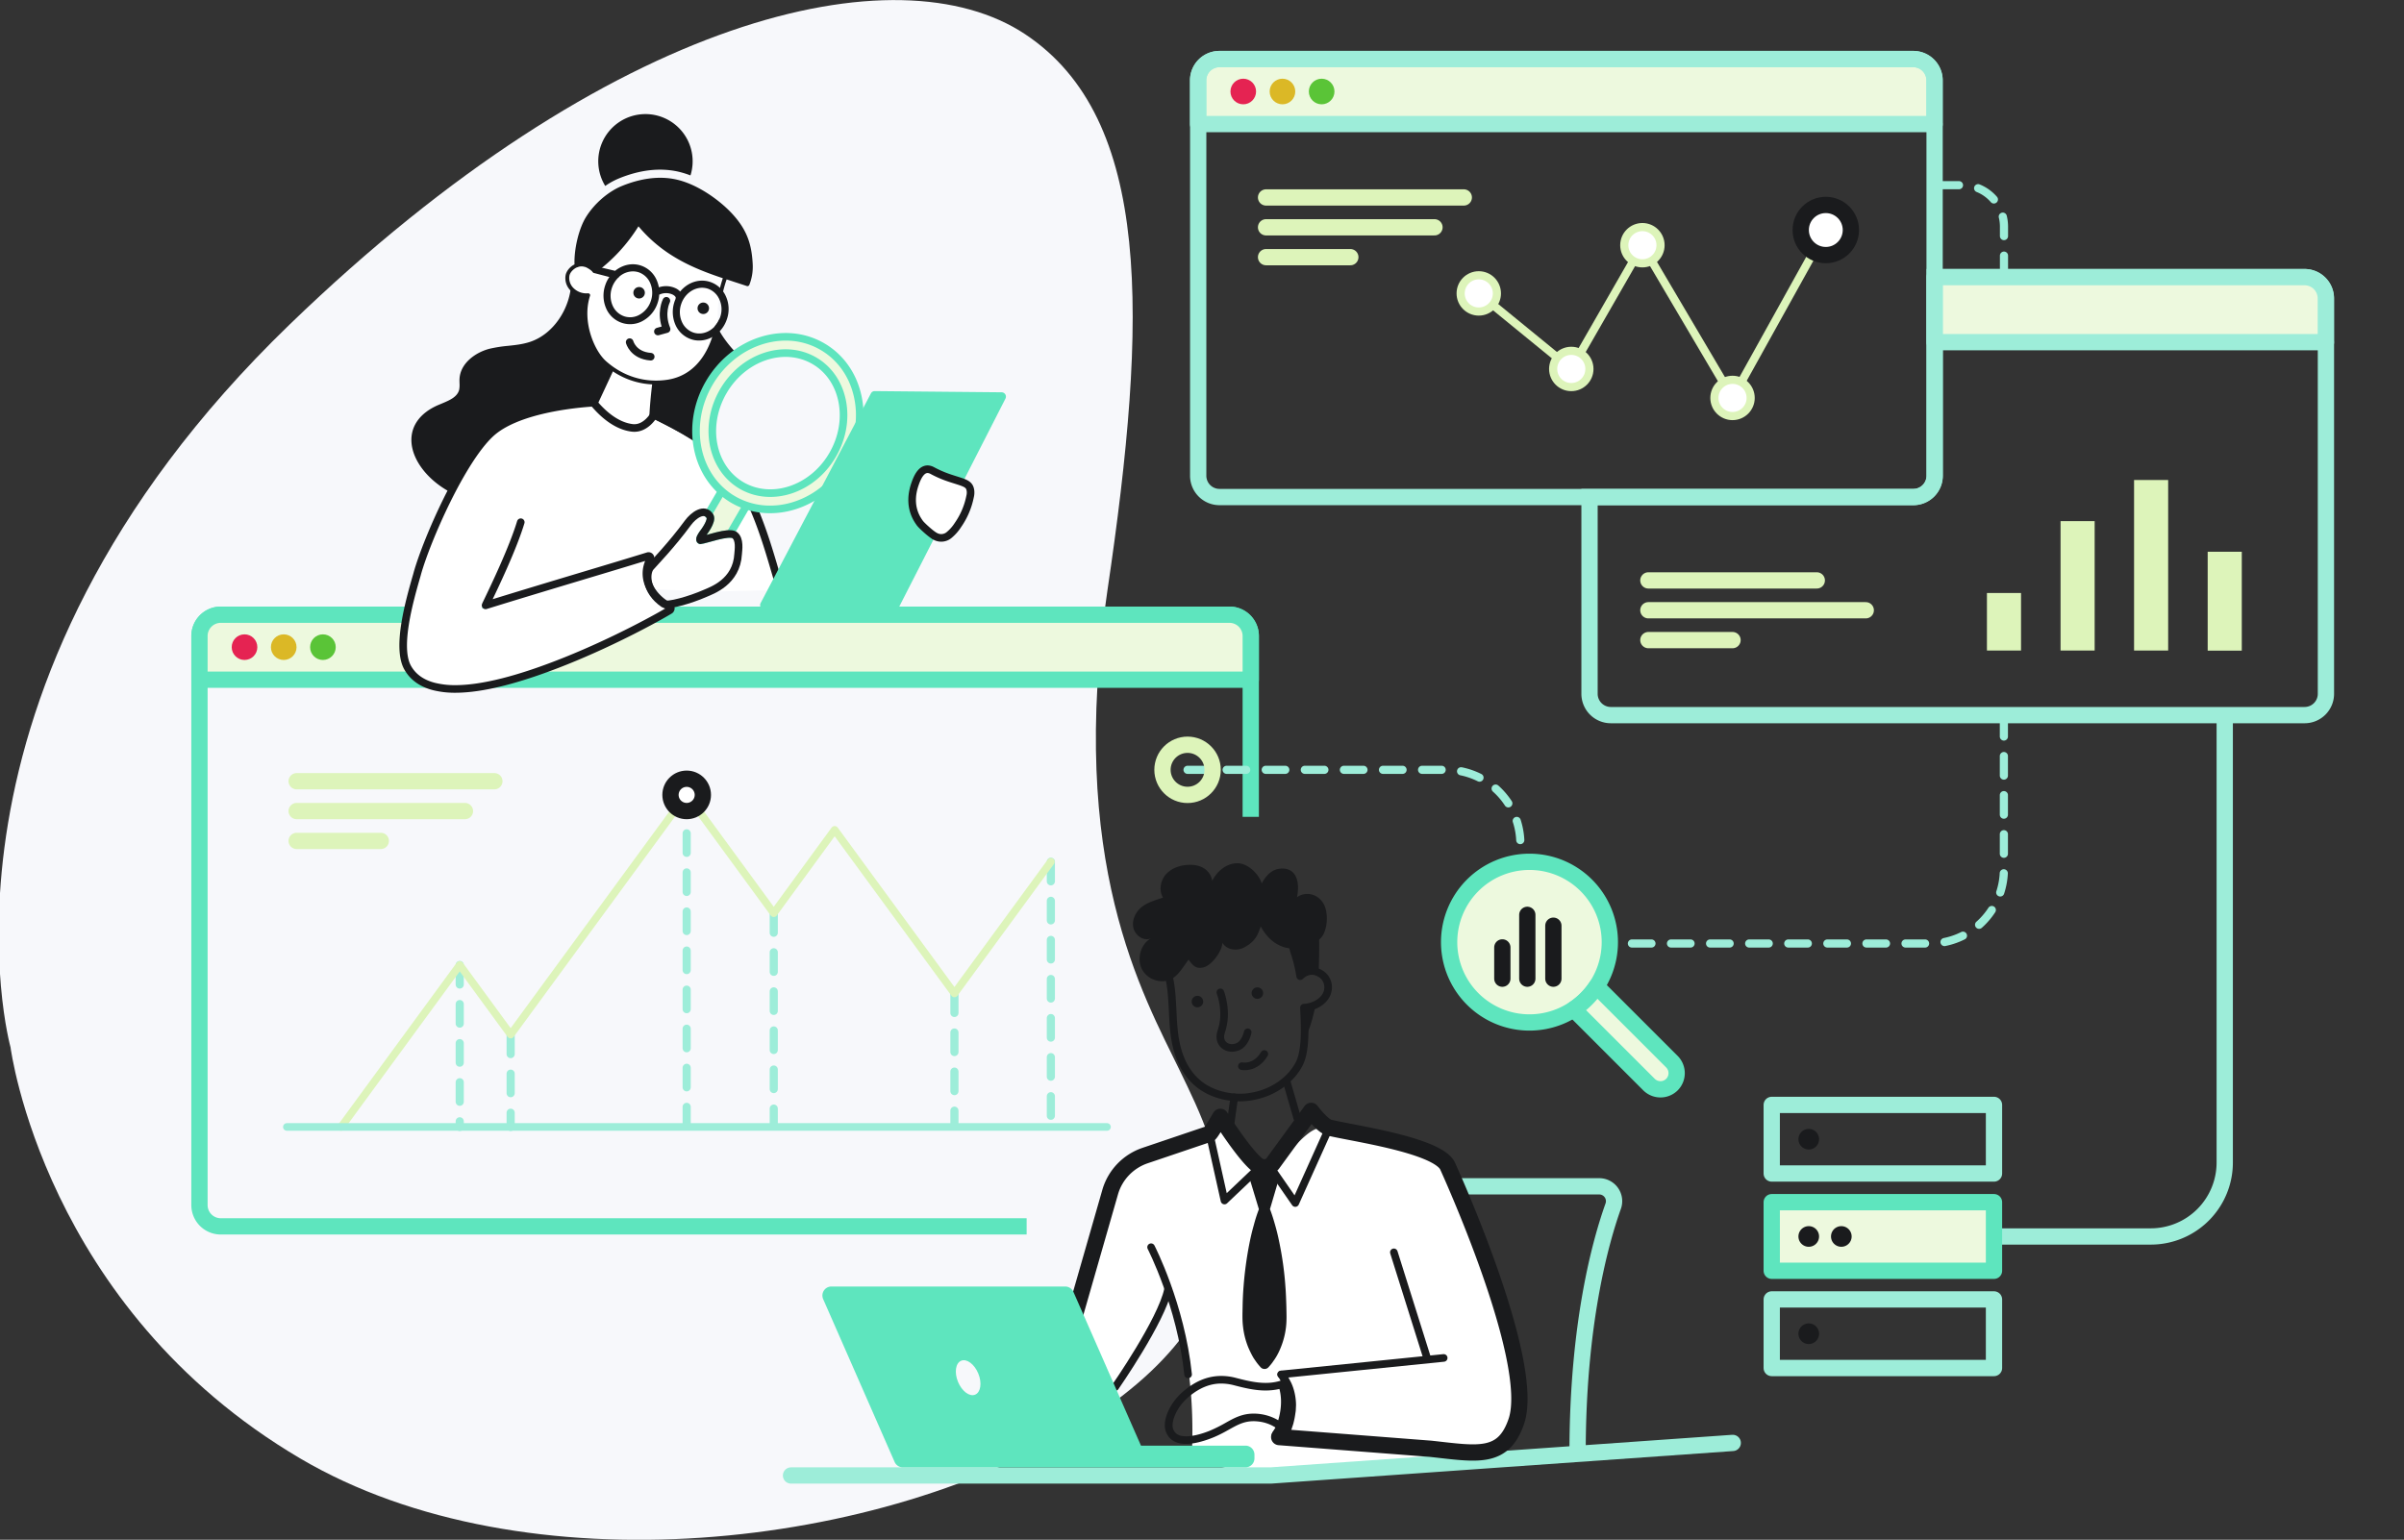<svg xmlns="http://www.w3.org/2000/svg" id="Layer_1" data-name="Layer 1" viewBox="0 0 2214 1418.5"><rect x="0" y="0" width="2214" height="1418.5" fill="#333333" stroke="none"/><path d="M1834.6,1139.1h146.2a68.11,68.11,0,0,0,68.1-68.1V658.8" style="fill:none;stroke:#9dedd9;stroke-linejoin:round;stroke-width:15px"></path><path d="M1344.4,1092.9h128.4a13.68,13.68,0,0,1,12.9,18.3c-11.6,32.5-32.8,108-32.8,227.3" style="fill:none;stroke:#9dedd9;stroke-linecap:round;stroke-miterlimit:10;stroke-width:15px"></path><path d="M9.7,964.8s-91.8-328.7,257.2-666C563.1,12.5,826.9-46.4,944.1,31.5s113,261.3,75.8,512.5,32.4,371.5,66.9,442.8,101.4,202.4-85.9,322-518.3,156.3-724.4,34.8C40.4,1204.5,9.7,964.8,9.7,964.8Z" style="fill:#f7f8fb"></path><path d="M945.5,1129.8H203.3a19.63,19.63,0,0,1-19.6-19.6V585.9a19.63,19.63,0,0,1,19.6-19.6h929a19.63,19.63,0,0,1,19.6,19.6V752.5" style="fill:none;stroke:#5ee5be;stroke-linejoin:round;stroke-width:15px"></path><path d="M1151.9,626.2H183.7V585.9a19.63,19.63,0,0,1,19.6-19.6h929a19.63,19.63,0,0,1,19.6,19.6Z" style="fill:#edf9de;stroke:#5ee5be;stroke-linejoin:round;stroke-width:15px"></path><circle cx="225.2" cy="596.2" r="11.8" style="fill:#e52352"></circle><circle cx="261.3" cy="596.2" r="11.8" style="fill:#dbb826"></circle><circle cx="297.4" cy="596.2" r="11.8" style="fill:#5ac437"></circle><path d="M1093.7,709.2h238.4a68.11,68.11,0,0,1,68.1,68.1v91.9h377.2a68.11,68.11,0,0,0,68.1-68.1V658.8" style="fill:none;stroke:#9dedd9;stroke-linecap:round;stroke-linejoin:round;stroke-width:7.5px;stroke-dasharray:18"></path><path d="M1845.6,253.5V208.7a38.09,38.09,0,0,0-38.1-38.1h-25.8" style="fill:none;stroke:#9dedd9;stroke-linecap:round;stroke-linejoin:round;stroke-width:7.5px;stroke-dasharray:18"></path><path d="M579.4,303.8c-4.3-23.8-23.8-48.1-51.6-46.3a1.73,1.73,0,0,0-1.6,1.7c-.7,25-16.5,48.4-37.6,55.6-6.7,2.3-13.8,3.1-20.7,3.8a126.57,126.57,0,0,0-17.1,2.7c-12.8,3.3-26.9,13.3-27.6,27.8-.1,1.3,0,2.6,0,3.9a23.7,23.7,0,0,1-.3,6c-1.7,6.8-9,9.8-16.1,12.8l-3.6,1.5c-16.1,7.1-24.8,18.8-24.3,33.1.7,20.5,20.5,42.4,47.2,52.1,13,4.7,21.2,7,31.9,7a126.48,126.48,0,0,0,17.9-1.5c19.5-2.8,39.3-13.8,55.5-30.9,13.2-13.9,24.6-32,34.8-55.3C578.9,348.2,583.2,324.8,579.4,303.8Z" style="fill:#1a1b1d"></path><path d="M693.2,365.8c-.5-12.5-3.1-22.3-8.1-30.6a102.5,102.5,0,0,0-10.3-13.5,110.28,110.28,0,0,1-7.5-9.4c-11.8-16.5-12.9-30.4-12.4-42.9.1-3.4-2.2-6.5-6.1-8-3.6-1.4-8.6-1.3-11.5,2.1h0c-21.6,25.3-37.6,46.4-50.6,73-7.2,14.8-14.1,30.6-12.6,48,1.7,19.1,14.8,36.6,33.4,44.6a63.07,63.07,0,0,0,24.8,4.9c15.6,0,31.3-5.2,41.9-14.8C687.8,406.7,694.1,388.8,693.2,365.8Z" style="fill:#1a1b1d"></path><path d="M597.7,396.6c0-17.7,1.9-35.3,4.5-55.4a80.71,80.71,0,0,0-22.5-8.1c-3.5-.7-7.5-1-10.3,1-1.8,1.3-2.7,3.3-3.6,5.2l-18.6,39.9a6.2,6.2,0,0,0-.9,3.2c0,1.6,1.1,3.1,2.3,4.3C560.3,399.9,581.1,404.6,597.7,396.6Z" style="fill:#fff"></path><path d="M379,543.8c7.9-32.5,41.4-113,69.5-140.5,21.2-20.7,70.3-28.6,101-30.6,5.2,12.8,20,27,33.4,25.6,6.9-.8,13.6-5.7,17.8-13.2,23.9,12.1,48.4,24.7,67.1,44.6,26.7,28.5,39.1,74.3,50.2,114.5-26.5-1.1-50.6,1.6-77.1.5-14.2-.6-31.6-2-45.8-2C548.8,542.6,369.9,581.2,379,543.8Z" style="fill:#fff"></path><path d="M671.5,243.6c-5.2,15.7-11.6,32-10.4,48.8.6,9.2-7.9,53.5-45.9,59.5-20,3.1-41.2-2.3-58.4-17.6-11.6-10.4-22.9-38.1-15.1-62-11.4,1-20.8-8.4-19.1-18.1,1-5.6,8.5-11.5,15-10,5,1.2,5.6,1.4,8.9,5a152.09,152.09,0,0,0,10.9-35.7c14.9-11.3,35.9-14.5,56.3-13.7a71.79,71.79,0,0,1,20,3C652.2,208.6,676.8,227.5,671.5,243.6Z" style="fill:#fff"></path><path d="M477.9,480.6c-8.4,27.9-30,71.3-34.1,80,59.1-18.4,114.6-34.4,153.5-46.5-10.9,20.4,3.8,38.5,18.7,46.5C585.9,579,409.2,672,376.9,614.1c-10.5-18.8,3.3-65.3,9.3-86,8.3-29.3,39.9-102.6,66.8-125.6,15.1,5.7,29.4,16.7,34,32.3C491.3,450,482.6,464.9,477.9,480.6Z" style="fill:#fff"></path><path d="M479.6,481.1c-7.3,24.2-24.3,59.6-31.6,74.8a14.17,14.17,0,0,0-.8,1.8c31.3-9.7,61.6-18.8,88.5-26.9,22.4-6.7,43.6-13.1,61.1-18.5a1.76,1.76,0,0,1,1.9.6,1.82,1.82,0,0,1,.2,2c-9.9,18.4,2.4,35.8,18,44.1a1.65,1.65,0,0,1,.9,1.5,2.09,2.09,0,0,1-.8,1.6c-10.2,6.2-49.7,28.2-96,46.8-42.6,17.1-76.7,25.8-101.7,25.8a79.18,79.18,0,0,1-19.8-2.3c-11.2-2.9-19.3-8.8-24.1-17.4-10.5-18.8,1.8-61.9,8.5-85.1l.6-2.2c8.7-30.5,40.4-103.4,67.4-128.4,23.9-22.1,77.5-27.2,94.5-28.3.7,0,15.4,20.8,36,23.2,12.4,1.4,19.9-12,19.9-12,22.9,11,44.9,22.5,63.3,41,25.7,25.8,38.8,70.6,49.3,106.6l.5,1.6" style="fill:none;stroke:#1a1b1d;stroke-linecap:round;stroke-linejoin:round;stroke-width:7px"></path><path d="M1097.5,1343.1c2.7-52.3-2.5-107.7-23.3-155.7-12,26.8-31.1,66-47.1,90.3-5.1-8.8-11.5-27.4-16.1-36.6-1.2-2.4-2.5-6-3.7-8.3-6.4-13-8.4-19-14.2-32.3,7.8-31.6,19-73,29-103.9,1.4-4.3,2.8-8.6,5.2-12.3,4.9-7.8,13.4-12.7,21.6-16.8a278.36,278.36,0,0,1,71.6-24.5,23.41,23.41,0,0,1,9.5-8.4c3.4,12.9,11.4,24.2,20.7,33.7,4.3,4.4,9.9,8.8,15.7,8.2,15.8-5.4,24.9-21.8,38.1-32,4.6-3.6,10.3-6.5,16.6-5.9,13.7,2.6,27.3,5.3,41,7.9,22.6,4.3,45.9,9,64.6,22.3a61.91,61.91,0,0,1,11.9,10.8c21.6,49,38.1,100.2,51.3,152.1,6.4,25.2,12.1,51.7,6.5,77.7-3.4,7.7-9.1,14.2-15.5,19.6a42,42,0,0,1-13.1,8c-5.5,1.9-11.4,2-17.3,2.2-12.4.2-194,17.7-206.4,17.9Z" style="fill:#fff"></path><path d="M1171.5,1077c-3-2.2-7.1-2-10.3-.7-4.8,2-8.9,4.8-9.7,9.9-.2,1.3,2.3,6.8,3.6,8.7,1.5,2.3,5.4,6.6,8.8,6.9,2.9.2,5.6-1.5,7.7-3.4,3.9-3.5,7.1-8.7,5.9-13.8C1176.7,1081.7,1174.5,1079.2,1171.5,1077Z" style="fill:#fff"></path><path d="M1141.9,1011.1c-13.4,0-26.6-4-36.5-11.4-12.9-9.7-20.9-25.2-23.7-46-1-7.4-1.4-14.9-1.7-22.2-.5-9.3-.9-18.9-2.7-28.2h0c-1.1-5.5-5.8-33.7,6.4-43.8,10.8-9,21.1-14.2,30.6-15.5,4.3-.6,9.1-2.4,14.2-4.2,7.4-2.7,15.1-5.5,21.9-4.8l.7.1c6.5.7,17.3,2,23,4.5,8.6,3.7,12.2,17.1,15.5,29,.8,3,1.6,5.9,2.4,8.5l.1.3a132.29,132.29,0,0,1,5.3,21.9c8-7.5,15.5-4.5,19.4-1.9,6.7,4.6,8.4,13.6,3.8,20.7-3.8,5.8-11.6,9.8-19.7,10.2,0,.8.1,1.7.1,2.6.7,14.7,1.8,36.8-4.4,49-7.3,14.4-22.9,25.8-40.7,29.6A62,62,0,0,1,1141.9,1011.1Z" style="fill:none;stroke:#1a1b1d;stroke-linecap:round;stroke-linejoin:round;stroke-width:7px"></path><path d="M1146.7,984.2h-1.3a1.8,1.8,0,0,1,.2-3.6,17.93,17.93,0,0,0,16.4-8.9,1.77,1.77,0,0,1,3.1,1.7A21.35,21.35,0,0,1,1146.7,984.2Z"></path><path d="M1201.6,858.7a1.62,1.62,0,0,1-1.4-.7,1.78,1.78,0,0,1,.4-2.5,17.13,17.13,0,0,0,5.9-18.3,1.77,1.77,0,1,1,3.4-1,20.75,20.75,0,0,1-7.1,22.2A3.46,3.46,0,0,1,1201.6,858.7Z"></path><path d="M1781.7,114.3H1103.4V74A19.63,19.63,0,0,1,1123,54.4h639A19.63,19.63,0,0,1,1781.6,74v40.3Z" style="fill:#edf9de;stroke:#9dedd9;stroke-linejoin:round;stroke-width:15px"></path><circle cx="1145" cy="84.3" r="11.8" style="fill:#e52352"></circle><circle cx="1181.1" cy="84.3" r="11.8" style="fill:#dbb826"></circle><circle cx="1217.2" cy="84.3" r="11.8" style="fill:#5ac437"></circle><polyline points="1361.9 270.3 1447.1 339.9 1512.6 225.9 1595.6 366.6 1681.5 211.9" style="fill:none;stroke:#ddf4ba;stroke-miterlimit:10;stroke-width:7.5px"></polyline><circle cx="1361.9" cy="270.3" r="16.7" style="fill:#fff;stroke:#ddf4ba;stroke-miterlimit:10;stroke-width:7.5px"></circle><circle cx="1512.6" cy="225.9" r="16.7" style="fill:#fff;stroke:#ddf4ba;stroke-miterlimit:10;stroke-width:7.5px"></circle><circle cx="1447.1" cy="339.9" r="16.7" style="fill:#fff;stroke:#ddf4ba;stroke-miterlimit:10;stroke-width:7.5px"></circle><circle cx="1681.5" cy="211.9" r="23.1" style="fill:#fff;stroke:#1a1b1d;stroke-miterlimit:10;stroke-width:15px"></circle><circle cx="1595.6" cy="366.6" r="16.7" style="fill:#fff;stroke:#ddf4ba;stroke-miterlimit:10;stroke-width:7.5px"></circle><line x1="1166" y1="181.9" x2="1348.1" y2="181.9" style="fill:none;stroke:#ddf4ba;stroke-linecap:round;stroke-miterlimit:10;stroke-width:15px"></line><line x1="1166" y1="209.4" x2="1321.1" y2="209.4" style="fill:none;stroke:#ddf4ba;stroke-linecap:round;stroke-miterlimit:10;stroke-width:15px"></line><line x1="1166" y1="236.9" x2="1243.6" y2="236.9" style="fill:none;stroke:#ddf4ba;stroke-linecap:round;stroke-miterlimit:10;stroke-width:15px"></line><path d="M2122.5,658.8h-639a19.63,19.63,0,0,1-19.6-19.6V457.9h298.3a19.63,19.63,0,0,0,19.6-19.6v-183h340.7a19.63,19.63,0,0,1,19.6,19.6V639.2A19.63,19.63,0,0,1,2122.5,658.8Z" style="fill:none;stroke:#9dedd9;stroke-linecap:round;stroke-miterlimit:10;stroke-width:15px"></path><rect x="1965.4" y="442.2" width="31.4" height="157.1" style="fill:#ddf4ba"></rect><rect x="1897.7" y="480.1" width="31.4" height="119.2" style="fill:#ddf4ba"></rect><rect x="1829.9" y="546.3" width="31.4" height="53" style="fill:#ddf4ba"></rect><line x1="1518.1" y1="534.7" x2="1673.2" y2="534.7" style="fill:none;stroke:#ddf4ba;stroke-linecap:round;stroke-miterlimit:10;stroke-width:15px"></line><line x1="1518.1" y1="562.2" x2="1718.3" y2="562.2" style="fill:none;stroke:#ddf4ba;stroke-linecap:round;stroke-miterlimit:10;stroke-width:15px"></line><line x1="1518.1" y1="589.7" x2="1595.6" y2="589.7" style="fill:none;stroke:#ddf4ba;stroke-linecap:round;stroke-miterlimit:10;stroke-width:15px"></line><path d="M2142.1,315.2H1781.7V255.3h340.7a19.63,19.63,0,0,1,19.6,19.6v40.3Z" style="fill:#edf9de;stroke:#9dedd9;stroke-linejoin:round;stroke-width:15px"></path><rect x="2033.2" y="508.3" width="31.4" height="91.1" style="fill:#ddf4ba"></rect><circle cx="1093.7" cy="709.2" r="23.1" style="fill:none;stroke:#ddf4ba;stroke-linecap:round;stroke-miterlimit:10;stroke-width:15px"></circle><path d="M1460.9,920.3a74,74,0,1,1,0-104.7,74,74,0,0,1,0,104.7Z" style="fill:#edf9de;stroke:#5ee5be;stroke-linejoin:round;stroke-width:15px"></path><path d="M1460.9,920.3a74.15,74.15,0,0,1-11.6,9.5l69.4,69.4a15,15,0,0,0,21.1,0h0a15,15,0,0,0,0-21.1l-69.4-69.4A74.15,74.15,0,0,1,1460.9,920.3Z" style="fill:#edf9de;stroke:#5ee5be;stroke-linejoin:round;stroke-width:15px"></path><line x1="1383.6" y1="872.8" x2="1383.6" y2="901.6" style="fill:none;stroke:#1a1b1d;stroke-linecap:round;stroke-miterlimit:10;stroke-width:15px"></line><line x1="1406.6" y1="842.8" x2="1406.6" y2="901.6" style="fill:none;stroke:#1a1b1d;stroke-linecap:round;stroke-miterlimit:10;stroke-width:15px"></line><line x1="1430.6" y1="852.8" x2="1430.6" y2="901.6" style="fill:none;stroke:#1a1b1d;stroke-linecap:round;stroke-miterlimit:10;stroke-width:15px"></line><rect x="1631.7" y="1197.1" width="204.7" height="63.2" style="fill:none;stroke:#9dedd9;stroke-linejoin:round;stroke-width:15px"></rect><path d="M1656.3,1228.7a9.5,9.5,0,1,1,9.5,9.5A9.5,9.5,0,0,1,1656.3,1228.7Z" style="fill:#1a1b1d"></path><rect x="1631.7" y="1107.5" width="204.7" height="63.2" style="fill:#edf9de;stroke:#5ee5be;stroke-linejoin:round;stroke-width:15px"></rect><path d="M1656.3,1139.1a9.5,9.5,0,1,1,9.5,9.5A9.5,9.5,0,0,1,1656.3,1139.1Z" style="fill:#1a1b1d"></path><path d="M1686.3,1139.1a9.5,9.5,0,1,1,9.5,9.5A9.5,9.5,0,0,1,1686.3,1139.1Z" style="fill:#1a1b1d"></path><rect x="1631.7" y="1017.9" width="204.7" height="63.2" style="fill:none;stroke:#9dedd9;stroke-linejoin:round;stroke-width:15px"></rect><path d="M1656.3,1049.5a9.5,9.5,0,1,1,9.5,9.5A9.5,9.5,0,0,1,1656.3,1049.5Z" style="fill:#1a1b1d"></path><line x1="423.4" y1="889" x2="423.4" y2="1038.2" style="fill:none;stroke:#9dedd9;stroke-linecap:round;stroke-linejoin:round;stroke-width:7.5px;stroke-dasharray:18"></line><line x1="470.3" y1="953.1" x2="470.3" y2="1038.2" style="fill:none;stroke:#9dedd9;stroke-linecap:round;stroke-linejoin:round;stroke-width:7.5px;stroke-dasharray:18"></line><line x1="632.4" y1="731.7" x2="632.4" y2="1036.2" style="fill:none;stroke:#9dedd9;stroke-linecap:round;stroke-linejoin:round;stroke-width:7.5px;stroke-dasharray:18"></line><line x1="712.6" y1="841.3" x2="712.6" y2="1036.2" style="fill:none;stroke:#9dedd9;stroke-linecap:round;stroke-linejoin:round;stroke-width:7.5px;stroke-dasharray:18"></line><line x1="879" y1="915.2" x2="879" y2="1036.2" style="fill:none;stroke:#9dedd9;stroke-linecap:round;stroke-linejoin:round;stroke-width:7.5px;stroke-dasharray:18"></line><line x1="967.8" y1="793.9" x2="967.8" y2="1038.2" style="fill:none;stroke:#9dedd9;stroke-linecap:round;stroke-linejoin:round;stroke-width:7.5px;stroke-dasharray:18"></line><polyline points="314.2 1038.2 423.4 889 470.3 953.1 632.4 731.7 712.6 841.3 768.7 764.5 879 915.2 967.8 793.9" style="fill:none;stroke:#ddf4ba;stroke-linecap:round;stroke-linejoin:round;stroke-width:7px"></polyline><line x1="264.2" y1="1038.2" x2="1019.5" y2="1038.2" style="fill:none;stroke:#9dedd9;stroke-linecap:round;stroke-linejoin:round;stroke-width:7px"></line><circle cx="632.4" cy="732.3" r="14.9" style="fill:#fff;stroke:#1a1b1d;stroke-miterlimit:10;stroke-width:15px"></circle><line x1="273.2" y1="719.7" x2="455.3" y2="719.7" style="fill:none;stroke:#ddf4ba;stroke-linecap:round;stroke-miterlimit:10;stroke-width:15px"></line><line x1="273.2" y1="747.2" x2="428.2" y2="747.2" style="fill:none;stroke:#ddf4ba;stroke-linecap:round;stroke-miterlimit:10;stroke-width:15px"></line><line x1="273.2" y1="774.7" x2="350.7" y2="774.7" style="fill:none;stroke:#ddf4ba;stroke-linecap:round;stroke-miterlimit:10;stroke-width:15px"></line><polyline points="1595.8 1329.3 1170.3 1359.3 728.5 1359.3" style="fill:none;stroke:#9dedd9;stroke-linecap:round;stroke-miterlimit:10;stroke-width:15px"></polyline><path d="M1199.4,956.7c3.7-3.1,5.3-5.9,6.9-10.6a147.77,147.77,0,0,0,5.7-22.7,27.21,27.21,0,0,1-13.2,3.3C1199.1,934.1,1199.9,945.7,1199.4,956.7Z" style="fill:#1a1b1d"></path><path d="M1219,832.7c-5.8-10.3-17.7-11.3-24.5-6.1,3.3-16.8-2.3-28.3-16.6-26.2-7.2,1-12.4,6.9-15.9,13.5-2.3-7.9-11.8-18.2-21.8-18.6s-19.1,6.9-23.8,16.1a16.71,16.71,0,0,0-8.7-12.1c-4.3-2.3-9.3-2.8-14.2-2.5-7.3.5-14.8,3.1-19.8,8.8s-6.6,14.8-2.6,21.3c-6.8,2.4-13.9,4.2-19.5,8.6s-9.4,12-7.8,19.2,9.7,12.7,16.1,9.8c-9.4,5.2-13.3,19.1-7.9,28.9s18.8,13.6,27.9,7.9c6-3.7,9.6-10.4,14.8-17.3,4.2,6.3,7.6,9.1,14.6,6.9s16.3-14.7,16.5-22.4c4,6.8,13.6,8,20.7,4,9.7-5.5,11.8-11,14.6-19,3.7,6.7,8.9,13.6,17.8,17.7a27.79,27.79,0,0,0,10,2.5c.4,1.4.8,2.7,1.2,4,1.5,4.7,6.1,10.9,7.1,21.7,6.3-7.7,11.4-4.4,17.1-1.2.6-12.3.7-22.7.6-32.7a13.93,13.93,0,0,0,3.5-4C1222.8,853.9,1223.3,840.3,1219,832.7Z" style="fill:#1a1b1d"></path><line x1="1184.8" y1="995.8" x2="1194.7" y2="1030" style="fill:none;stroke:#1a1b1d;stroke-linecap:round;stroke-linejoin:round;stroke-width:7px"></line><line x1="1136.7" y1="1010.9" x2="1132.4" y2="1041.6" style="fill:none;stroke:#1a1b1d;stroke-linecap:round;stroke-linejoin:round;stroke-width:7px"></line><path d="M1123.9,914.2s7.2,18,.8,36.2c-3.7,10.7,5.5,17.9,15.3,13.9,7-2.9,9.1-13.3,9.1-13.3" style="fill:none;stroke:#1a1b1d;stroke-linecap:round;stroke-linejoin:round;stroke-width:7px"></path><path d="M1143.7,982.2s12.3,2.8,20.7-11.2" style="fill:none;stroke:#1a1b1d;stroke-linecap:round;stroke-linejoin:round;stroke-width:7px"></path><circle cx="1158" cy="914.9" r="5.3" style="fill:#1a1b1d"></circle><circle cx="1102.8" cy="922.7" r="5.3" style="fill:#1a1b1d"></circle><path d="M569.7,164.5c19.4-8,37.6-10.1,54.4-6.5a84.24,84.24,0,0,1,11.8,3.6,43.46,43.46,0,1,0-78.5,9.7A65.28,65.28,0,0,1,569.7,164.5Z" style="fill:#1a1b1d"></path><path d="M653.8,475.6c2.7,4.4-6.5,16-6.5,16s-3.9,5.3-2.3,6.2c4.2-.4,19.2-5.9,27.3-5.8l19.1-32.9a57.47,57.47,0,0,1-12.2-5.4,60.42,60.42,0,0,1-10.7-7.9l-16.3,27.9A7.66,7.66,0,0,1,653.8,475.6Z" style="fill:#edf9de;stroke:#5ee5be;stroke-miterlimit:10;stroke-width:7px"></path><path d="M683.5,446.4c-27.8-16.2-35.5-54.7-17.3-85.9s55.5-43.6,83.3-27.4S785,387.8,766.8,419s-55.5,43.6-83.3,27.4Z" style="fill:#f7f8fb"></path><path d="M709.3,469.3a67.53,67.53,0,0,1-33.9-9h0C640.5,440,630.5,391.8,653.1,353s69.4-54,104.3-33.7c17,9.9,28.7,26.7,32.8,47.1,4.1,20.1.3,41.5-10.5,60.2C764,453.7,736.4,469.3,709.3,469.3Zm-26.3-22c27.8,16.1,65.4,3.5,83.8-28.2,9-15.5,12.1-33.1,8.8-49.7-3.3-16.2-12.4-29.4-25.7-37.1-27.8-16.1-65.4-3.5-83.8,28.2s-10.9,70.6,16.9,86.8Z" style="fill:#edf9de;stroke:#5ee5be;stroke-miterlimit:10;stroke-width:7px"></path><path d="M700.5,555.6,802.1,362.4a3.89,3.89,0,0,1,3.6-2.1l116.8,1.1a4,4,0,0,1,3.5,5.8L828.1,559a4.17,4.17,0,0,1-3.6,2.2l-120.6.3A4.08,4.08,0,0,1,700.5,555.6Z" style="fill:#5ee5be"></path><path d="M893.8,452.2c-.7-5.1-3.1-6.6-10.5-9s-14.7-4.3-24.7-9.7c-9.3-5-13.9,6.6-15.9,12.4-7.2,20.7,2.3,32.8,4.3,35.8,1.4,2.1,10.8,10.8,14.7,12.6a11.31,11.31,0,0,0,12.5-1.5,39.72,39.72,0,0,0,8-9.1,69.44,69.44,0,0,0,11.2-26.2A15.07,15.07,0,0,0,893.8,452.2Z" style="fill:#fff;stroke:#1a1b1d;stroke-miterlimit:10;stroke-width:7px"></path><path d="M668.6,273.2h0a24.19,24.19,0,0,0-14.7-13.5c-9.8-3.2-20.6.4-27.5,8.9a13.13,13.13,0,0,0-4.3-3.1,20.77,20.77,0,0,0-15.3-.8,29.65,29.65,0,0,0-2-6.6,24.19,24.19,0,0,0-14.7-13.5c-7.9-2.6-16.7-.7-23.6,4.9l-17.7-4.2a2.94,2.94,0,0,0-2.4.6,3.17,3.17,0,0,0-1.3,2.1,3.35,3.35,0,0,0,.6,2.4,3.17,3.17,0,0,0,2.1,1.3l13.4,3.5a29.1,29.1,0,0,0-3.9,7.9,29.47,29.47,0,0,0,.9,20.9,24,24,0,0,0,34.5,11.2,29.08,29.08,0,0,0,13-16.3,26.9,26.9,0,0,0,1.4-7.4,14.45,14.45,0,0,1,12.2-.2c2,.9,3.2,2.4,3,3.1a2.77,2.77,0,0,0-.1.9c-.4,1-.8,1.9-1.1,2.9a29.47,29.47,0,0,0,.9,20.9,24.19,24.19,0,0,0,14.7,13.5,22.09,22.09,0,0,0,7.2,1.1c11.3,0,21.8-8.1,25.6-19.8A28.41,28.41,0,0,0,668.6,273.2ZM663.3,292c-3.6,11.2-14.6,17.6-24.6,14.4a18,18,0,0,1-10.7-9.9,22.56,22.56,0,0,1-.7-16.2c2.9-9,10.9-15.2,19.3-15.2a18.21,18.21,0,0,1,5.2.8,18,18,0,0,1,10.7,9.9A21.6,21.6,0,0,1,663.3,292Zm-63.8-15a22.62,22.62,0,0,1-10.1,12.7,17.39,17.39,0,0,1-14.5,1.7,18,18,0,0,1-10.7-9.9,22.56,22.56,0,0,1-.7-16.2,23.47,23.47,0,0,1,5.9-9.5,2,2,0,0,0,.9-.9,19.22,19.22,0,0,1,12.6-4.9,18.21,18.21,0,0,1,5.2.8,18,18,0,0,1,10.7,9.9A22.86,22.86,0,0,1,599.5,277Z" style="fill:#1a1b1d"></path><circle cx="588.6" cy="269.7" r="5.3" style="fill:#1a1b1d"></circle><circle cx="647.7" cy="284" r="5.3" style="fill:#1a1b1d"></circle><path d="M579.9,315.2s3.1,12.2,19.4,13.4" style="fill:none;stroke:#1a1b1d;stroke-linecap:round;stroke-linejoin:round;stroke-width:7px"></path><path d="M613.7,277.1s-5.9,11.2.2,26.1l-8,2.2" style="fill:none;stroke:#1a1b1d;stroke-linecap:round;stroke-linejoin:round;stroke-width:7px"></path><path d="M693.2,243c-1-18.1-5.1-32.6-22.2-49.5-11.1-10.9-29.7-24.1-48.5-28.2-15.2-3.3-32-1.2-49.9,6.1-12.6,5.2-25.3,16.2-33,28.7-6.5,10.5-11,29.3-10.5,43.5-.6.3-1.1.6-1.6.9-3.5,2.3-6,5.8-6.6,9.1a16,16,0,0,0,4.3,13.8,20.2,20.2,0,0,0,14.1,6.4c-6.7,24.6,4.9,51.3,16.3,61.5,13.9,12.4,30.7,18.9,48.4,18.9a73,73,0,0,0,11.4-.9c37.2-5.8,47.6-47.5,47.5-60.3a26.24,26.24,0,0,1-4.4,7.2c-2.7,15.1-13.1,44.8-43.6,49.6-20.7,3.2-40.9-2.9-56.9-17.2-10.8-9.7-22.2-36.7-14.6-60.1a1.53,1.53,0,0,0-.3-1.6,1.75,1.75,0,0,0-1.4-.7h-.2a16.84,16.84,0,0,1-13.7-5.2,12.9,12.9,0,0,1-3.4-10.9c.4-2.4,2.4-5,5.1-6.8a9.06,9.06,0,0,1,2.2-1.1h.2a8.91,8.91,0,0,1,5.5-.6c.8.2,1.4.3,2,.5a23.79,23.79,0,0,1,6,3.9l.1.1.3.3.6.6a1.81,1.81,0,0,0,2.3.1A154.21,154.21,0,0,0,588,208.5c22.7,27,50.2,38.6,77.7,47.8a157.08,157.08,0,0,0-4.4,16.3,19.23,19.23,0,0,1,1.8,3.1c.3.7.6,1.5.9,2.3a126.87,126.87,0,0,1,5.2-20.6c3.2,1,6.3,2.1,9.5,3.1,3,1,6.1,2,9.1,3a1.27,1.27,0,0,0,.6.1,2,2,0,0,0,1.6-.9A45.4,45.4,0,0,0,693.2,243Z" style="fill:#1a1b1d"></path><g id="Layer_2" data-name="Layer 2"><path d="M1027.1,1277.8s42.6-61.2,48.6-89.9" style="fill:none;stroke:#1a1b1d;stroke-linecap:round;stroke-linejoin:round;stroke-width:7px"></path><path d="M1060.1,1149s27.5,53.3,34.1,117.2" style="fill:none;stroke:#1a1b1d;stroke-linecap:round;stroke-linejoin:round;stroke-width:7px"></path><path d="M1178.1,1323.9l139.5,10.8c43,4.7,66.9,10.1,78.9-25.3,18.9-55.9-63.6-235.8-63.6-235.8-11.1-19.3-89.7-29.9-108.7-34.8-6.4-1.6-16.7-15.4-16.7-15.4l-6.8,9.3-28.8,39.5a10.29,10.29,0,0,1-7.5,3.2h-.1a10.36,10.36,0,0,1-5.9-1.9c-12.2-9.2-34.5-44.6-34.5-44.6s-8.8,15.2-10,15.6l-59.4,20.1a50.28,50.28,0,0,0-31.9,33L990,1211.2" style="fill:none;stroke:#1a1b1d;stroke-linecap:round;stroke-linejoin:round;stroke-width:15px"></path><line x1="1283.7" y1="1153.7" x2="1314.2" y2="1250.7" style="fill:none;stroke:#1a1b1d;stroke-linecap:round;stroke-linejoin:round;stroke-width:7px"></line><polyline points="1114 1044.5 1127.7 1106 1157.8 1077.4 1171.5 1077.4 1192.9 1108.3 1224.2 1038.8" style="fill:none;stroke:#1a1b1d;stroke-linecap:round;stroke-linejoin:round;stroke-width:7px"></polyline><path d="M1184.7,1203.7c-.2-6.2-.4-12.5-.9-18.7a301.11,301.11,0,0,0-5-37.5c-1.2-6.2-2.6-12.5-4.4-18.7-1.4-5-2.9-9.9-4.8-14.9l8.1-27.5-13.3-11-13.8,9.5,8.8,29.1a139,139,0,0,0-4.7,14.7c-1.8,6.2-3.2,12.5-4.4,18.7a344,344,0,0,0-5,37.5c-.5,6.2-.8,12.5-.9,18.7s-.4,12.5.4,18.7a71.3,71.3,0,0,0,4.7,18.7,90.14,90.14,0,0,0,4.6,9.4c.5.8,1,1.6,1.5,2.3s1.1,1.6,1.6,2.3a53.87,53.87,0,0,0,3.9,4.7l.2.2a4.86,4.86,0,0,0,6.8-.2,53.87,53.87,0,0,0,3.9-4.7c.5-.8,1.1-1.6,1.6-2.3s1-1.6,1.5-2.3a62.73,62.73,0,0,0,4.6-9.4,71.3,71.3,0,0,0,4.7-18.7C1185.1,1216.2,1184.8,1209.9,1184.7,1203.7Z" style="fill:#1a1b1d"></path><path d="M1124.7,1274.6a46.58,46.58,0,0,1,11.5,1.5c10.3,2.7,19.7,4.9,29.4,4.9a58.15,58.15,0,0,0,12.7-1.4c2.9,10.9,1,21.7-1.1,28.8a44.92,44.92,0,0,0-21.9-6.1h-.8c-10.6,0-18,4.1-25.8,8.5a132.77,132.77,0,0,1-15.1,7.5c-8.2,3.2-15.5,4.9-21.2,4.9-8.4,0-10.8-3.7-12-6.8-2-5.6,2.1-19.4,14.8-29.9,9.6-8,19.3-11.9,29.5-11.9m0-7c-13.7,0-24.8,5.8-34.1,13.5-13.9,11.4-20.4,28.2-16.9,37.7,3,8.1,9.8,11.4,18.6,11.4,7,0,15.2-2.1,23.7-5.4,17.1-6.7,24.4-15.5,38.4-15.5h.7c17,.4,25.1,10.5,25.1,10.5s13-24.9,2.4-48.9a46.76,46.76,0,0,1-17,3.1c-9.3,0-18.5-2.3-27.7-4.7a52,52,0,0,0-13.2-1.7Z" style="fill:#1a1b1d"></path><line x1="1329.6" y1="1251" x2="1179.8" y2="1266.2" style="fill:none;stroke:#1a1b1d;stroke-linecap:round;stroke-linejoin:round;stroke-width:7px"></line><path d="M1182.4,1263.8c.3.4.6.6.8.9a5,5,0,0,1,.7.8,10.92,10.92,0,0,1,1.3,1.7c.4.6.8,1.1,1.2,1.7a17.39,17.39,0,0,1,1.1,1.8c.6,1.2,1.3,2.4,1.9,3.7l.8,1.9.7,1.9a52.54,52.54,0,0,1,2.7,16.3l-.2,4.1a14.92,14.92,0,0,1-.2,2.1l-.3,2a72.5,72.5,0,0,1-1.6,8.1c-.3,1.4-.8,2.6-1.2,3.9l-1.3,3.9c-1,2.5-2.2,4.9-3.3,7.4a7.5,7.5,0,1,1-13.7-6.1,5.94,5.94,0,0,1,.4-.8l.3-.5,3.6-5.8,1.5-3a17.3,17.3,0,0,0,1.4-3.1,52.45,52.45,0,0,0,2.2-6.3l.5-1.6a9.36,9.36,0,0,0,.4-1.6l.6-3.3a41.81,41.81,0,0,0-.4-13.2l-.3-1.6-.5-1.6c-.3-1.1-.7-2.1-1.1-3.2a10.09,10.09,0,0,0-.7-1.5c-.2-.5-.5-1-.7-1.5s-.5-1-.8-1.4c-.1-.2-.3-.5-.4-.7l-.4-.6-.2-.4a3.42,3.42,0,0,1,1-4.8A3.23,3.23,0,0,1,1182.4,1263.8Z" style="fill:#1a1b1d"></path></g><path d="M1762.1,457.9h-639a19.63,19.63,0,0,1-19.6-19.6V74a19.63,19.63,0,0,1,19.6-19.6h639A19.63,19.63,0,0,1,1781.7,74V438.3A19.63,19.63,0,0,1,1762.1,457.9Z" style="fill:none;stroke:#9dedd9;stroke-linecap:round;stroke-miterlimit:10;stroke-width:15px"></path><path d="M1050.8,1331.8l-62.2-141.6a8.33,8.33,0,0,0-7.6-5H765.7a8.29,8.29,0,0,0-7.6,11.6l65.8,150a8.33,8.33,0,0,0,7.6,5H1147a8.28,8.28,0,0,0,8.3-8.3v-3.4a8.28,8.28,0,0,0-8.3-8.3Z" style="fill:#5ee5be"></path><ellipse cx="891.67" cy="1269.15" rx="10.1" ry="16.9" transform="translate(-416.39 435.61) rotate(-22.4)" style="fill:#f7f8fb"></ellipse><path d="M599.1,522.5c3.4-4,19.3-20.2,34.5-40.9,5.1-6.9,15.1-14.2,20.2-6.1,2.7,4.4-6.5,16-6.5,16s-3.9,5.3-2.3,6.2c5.1-.5,25.9-8.4,31.3-4.9,5.5,3.7,3.7,14.1,3.5,17.5-1.4,26.1-24.5,33.7-30.3,36.3-14,6.2-34.9,12-38.2,9.7C594,544.5,594.7,527.7,599.1,522.5Zm8.8,30.5Z" style="fill:none;stroke:#1a1b1d;stroke-linejoin:round;stroke-width:7px"></path></svg>